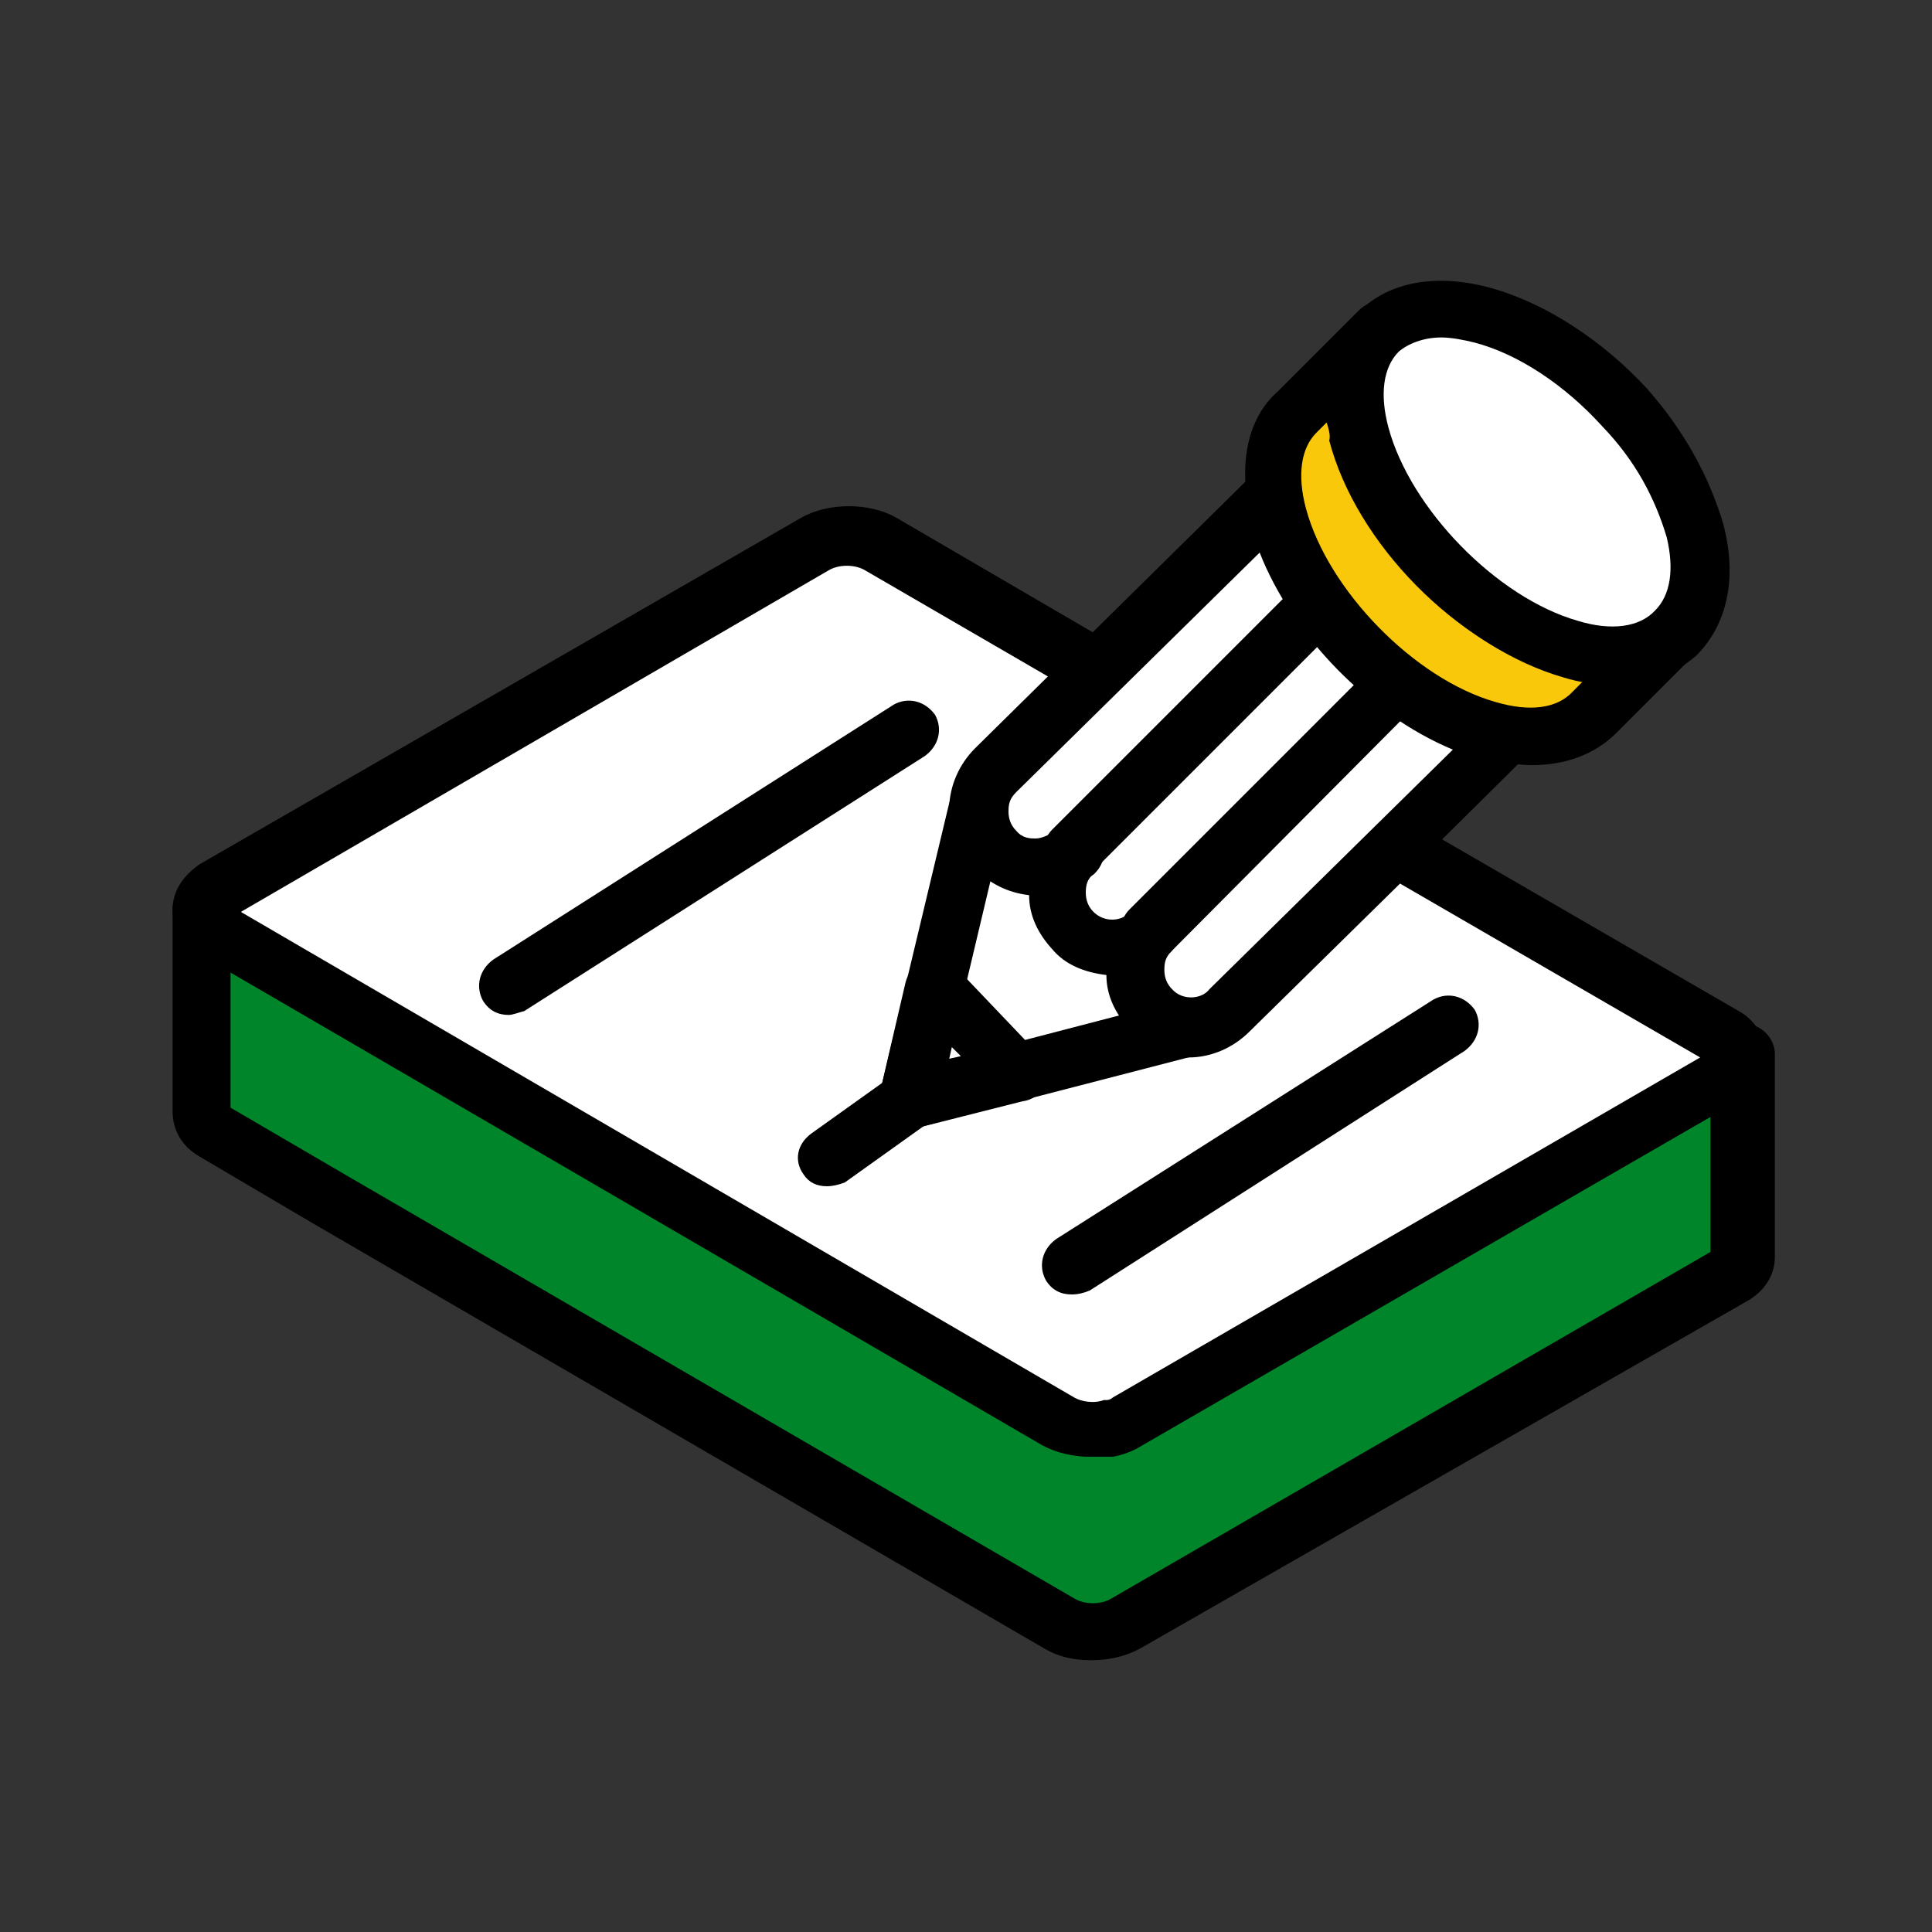 <?xml version="1.0" encoding="utf-8"?>
<!-- Generator: Adobe Illustrator 27.0.1, SVG Export Plug-In . SVG Version: 6.00 Build 0)  -->
<svg version="1.1" id="Layer_1" xmlns="http://www.w3.org/2000/svg" xmlns:xlink="http://www.w3.org/1999/xlink" x="0px" y="0px"
	 viewBox="0 0 150 150" style="enable-background:new 0 0 150 150;" xml:space="preserve">
<rect x="0" y="0" width="150" height="150" fill="#333333" stroke="none"/>
<style type="text/css">
	.st0{fill:none;}
	.st1{fill:#00852B;}
	.st2{fill:#FFFFFF;}
	.st3{fill:#FAC80A;}
</style>
<rect x="1" y="0.9" class="st0" width="149" height="149"/>
<g>
	<g>
		<g>
			<path class="st1" d="M25.7,93.2l-9-5.3c-0.8-0.5-1.1-0.9-1.1-1.5V70.6c0,0.6,0.3,1.1,1.1,1.5l65.6,38.1c1.4,0.8,3.6,0.8,5.1,0
				l46.7-26.9c0.8-0.5,1.1-0.9,1.1-1.5v15.8c0,0.6-0.3,1.1-1.1,1.5l-46.7,27c-1.4,0.8-3.8,0.8-5.1,0l-42-24.5L25.7,93.2z"/>
			<path d="M84.7,128.9c-1.4,0-2.6-0.3-3.6-0.9L24.5,95.1l0,0l-9-5.3c-1.4-0.8-2.1-2.1-2.1-3.5V70.6l0,0c0-1.2,1.1-2.3,2.3-2.3l0,0
				c1.1,0,2,0.8,2.3,1.8l65.6,38.1c0.8,0.5,2.1,0.5,2.9,0l46.7-26.9c0.2-1.1,1.1-1.8,2.3-1.8l0,0c1.2,0,2.3,1.1,2.3,2.3v15.8
				c0,1.4-0.8,2.7-2.3,3.5L88.5,128C87.4,128.6,86.1,128.9,84.7,128.9z M26.8,91.2l56.6,32.9c0.8,0.5,2.1,0.5,2.9,0l46.5-26.9V86.7
				l-44.3,25.5c-2.1,1.2-5.3,1.2-7.4,0L17.9,75.5V86L26.8,91.2z"/>
		</g>
	</g>
	<g>
		<g>
			<path class="st2" d="M134.7,82.7c-0.2,0.2-0.2,0.3-0.3,0.3c-0.2,0.2-0.3,0.3-0.5,0.3l-23.3,13.5l-23.3,13.5
				c-0.3,0.2-0.8,0.3-1.2,0.5l0,0c-0.5,0.2-0.9,0.2-1.4,0.2c-0.9,0-1.8-0.2-2.6-0.6L16.6,72.1c-0.8-0.5-1.1-0.9-1.1-1.5
				c0-0.6,0.3-1.1,1.1-1.5l46.7-26.9c1.4-0.8,3.8-0.8,5.1,0L85.2,52l-7.8,7.8c-1.7,1.7-1.8,4.4,0,6.2c0.8,0.9,1.8,1.2,3,1.4h0.2
				c1.1,0,2.3-0.5,3-1.2c-2,1.5-2,4.2-0.3,6c0.9,0.9,2,1.4,3.2,1.4c1.1,0,2.3-0.5,3-1.2c-1.7,1.7-1.8,4.4,0,6.2c0.8,0.9,2,1.4,3,1.4
				c1.1,0,2.3-0.5,3-1.2l12.9-12.8l25.5,14.9C135,81.2,135.3,81.9,134.7,82.7z"/>
			<path d="M84.7,113.1c-1.4,0-2.7-0.3-3.8-0.9L15.5,74.1c-1.4-0.8-2.1-2.1-2.1-3.5s0.8-2.6,2.1-3.5l46.7-26.9
				c2.1-1.2,5.3-1.2,7.4,0l16.8,9.8c0.6,0.3,1.1,0.9,1.1,1.7c0.2,0.8-0.2,1.4-0.6,2L79,61.5c-0.5,0.5-0.6,0.9-0.6,1.5
				s0.2,1.1,0.6,1.5c0.5,0.5,0.9,0.6,1.5,0.6s1.1-0.3,1.5-0.6c0.9-0.9,2.3-0.8,3.2,0.2c0.9,0.9,0.8,2.3-0.2,3.2
				c-0.5,0.3-0.6,0.9-0.6,1.4c0,0.6,0.2,1.1,0.6,1.5c0.8,0.8,2.1,0.8,2.9,0l0,0c0.9-0.9,2.3-0.9,3.2,0c0.9,0.9,0.9,2.3,0,3.2l0,0
				c-0.8,0.8-0.8,2.1,0,2.9c0.8,0.9,2.3,0.8,2.9,0l12.9-12.8c0.8-0.8,1.8-0.9,2.7-0.3L135,78.5c1.1,0.6,1.8,1.7,2.1,2.7
				c0.2,0.9,0,2-0.6,2.9c0,0,0,0-0.2,0.2l-1.7-1.5l1.8,1.5c-0.2,0.2-0.3,0.3-0.6,0.6c-0.3,0.3-0.6,0.5-0.9,0.6l-46.7,27
				c-0.6,0.3-1.2,0.5-1.8,0.6h-0.2C85.9,113.1,85.3,113.1,84.7,113.1z M18.7,70.8l64.7,37.7c0.5,0.3,1.5,0.5,2.3,0.2h0.2
				c0.3,0,0.5-0.2,0.5-0.2L132,82.1l-23.3-13.5L97,80.1c-1.2,1.2-2.9,2-4.7,2c-1.8,0-3.5-0.8-4.7-2s-1.8-2.7-1.8-4.2
				c-1.7-0.2-3.2-0.8-4.2-2c-1.1-1.2-1.8-2.6-1.8-4.2c-1.7-0.2-3-0.9-4.2-2c-1.2-1.2-2-2.9-1.8-4.7c0-1.8,0.8-3.5,2-4.7l5.7-5.7
				l-14.3-8.3c-0.8-0.5-2.1-0.5-2.9,0L18.7,70.8z M134.7,82.7L134.7,82.7L134.7,82.7z"/>
		</g>
	</g>
	<g>
		<g>
			<line class="st0" x1="39.5" y1="76.5" x2="70.6" y2="56.7"/>
			<path d="M39.5,78.8c-0.8,0-1.5-0.3-2-1.1c-0.6-1.1-0.3-2.4,0.8-3.2l31.1-19.8c1.1-0.6,2.4-0.3,3.2,0.8c0.6,1.1,0.3,2.4-0.8,3.2
				L40.7,78.5C40.3,78.6,39.8,78.8,39.5,78.8z"/>
		</g>
	</g>
	<g>
		<g>
			<line class="st0" x1="83.2" y1="98.3" x2="112.5" y2="79.7"/>
			<path d="M83.2,100.5c-0.8,0-1.5-0.3-2-1.1c-0.6-1.1-0.3-2.4,0.8-3.2l29.3-18.6c1.1-0.6,2.4-0.3,3.2,0.8c0.6,1.1,0.3,2.4-0.8,3.2
				l-29.1,18.6C84.1,100.4,83.7,100.5,83.2,100.5z"/>
		</g>
	</g>
	<g>
		<g>
			<line class="st0" x1="64.2" y1="89.9" x2="70.6" y2="85.4"/>
			<path d="M64.2,92.1c-0.8,0-1.4-0.3-1.8-0.9c-0.8-1.1-0.5-2.4,0.6-3.2l6.3-4.5c1.1-0.8,2.4-0.5,3.2,0.6c0.8,1.1,0.5,2.4-0.6,3.2
				l-6.3,4.5C65.1,92,64.6,92.1,64.2,92.1z"/>
		</g>
	</g>
	<g>
		<polyline class="st2" points="76.2,61.8 70.6,85.4 93.4,79.5 		"/>
		<path d="M70.6,87.6c-0.6,0-1.2-0.3-1.7-0.6c-0.6-0.6-0.8-1.4-0.6-2.1l5.6-23.4c0.3-1.2,1.5-2,2.7-1.7s2,1.5,1.7,2.7l-4.7,19.8
			l19.2-5c1.2-0.3,2.4,0.5,2.7,1.7s-0.5,2.4-1.7,2.7l-22.8,5.9C70.9,87.6,70.8,87.6,70.6,87.6z"/>
	</g>
	<g>
		<path class="st2" d="M72.6,76.8c-0.6,2.9-1.4,5.7-2,8.6c2.7-0.8,5.6-1.4,8.3-2.1L72.6,76.8z"/>
		<path d="M70.6,87.6c-0.6,0-1.2-0.3-1.7-0.6c-0.6-0.6-0.8-1.4-0.6-2.1l2-8.6c0.2-0.8,0.8-1.5,1.7-1.7c0.8-0.2,1.7,0,2.3,0.6
			l6.2,6.5c0.6,0.6,0.8,1.4,0.6,2.3c-0.2,0.9-0.9,1.4-1.7,1.5l-8.3,2.1C70.9,87.6,70.8,87.6,70.6,87.6z M73.9,81.3l-0.2,0.9l0.9-0.2
			L73.9,81.3z"/>
	</g>
	<g>
		<path class="st2" d="M117,57L95.5,78.3c-0.9,0.9-2,1.2-3,1.2s-2.3-0.5-3-1.4c-1.7-1.7-1.7-4.5,0-6.2c-0.9,0.9-2,1.2-3,1.2
			c-1.2,0-2.3-0.5-3.2-1.4c-1.7-1.7-1.7-4.5,0.2-6.2c-0.9,0.8-2,1.2-3,1.2c-1.1,0-2.3-0.5-3-1.4c-1.7-1.7-1.7-4.4,0-6.2l21.8-21.5
			c0.2,0.6,0.2,1.2,0.3,1.8c1.8,7.2,9.2,14.6,16.2,16.5C116.1,56.8,116.6,57,117,57z"/>
		<path d="M92.4,81.9c-1.8,0-3.5-0.8-4.7-2c-1.1-1.2-1.8-2.6-1.8-4.2c-1.7-0.2-3.2-0.8-4.2-2c-1.1-1.2-1.8-2.6-1.8-4.2
			c-1.7-0.2-3-0.9-4.2-2c-1.2-1.2-2-2.9-2-4.7s0.8-3.5,2-4.7l21.8-21.5c0.6-0.6,1.5-0.8,2.3-0.6c0.8,0.3,1.4,1.1,1.5,1.8
			c0.2,0.6,0.2,1.1,0.3,1.5c1.7,6.3,8.4,13.2,14.7,15h0.2c0.3,0.2,0.6,0.2,0.9,0.2c0.9,0.2,1.7,0.6,2,1.5c0.3,0.9,0.2,1.8-0.6,2.4
			L97,80C95.8,81.2,94.2,81.9,92.4,81.9z M91,73.8c-0.5,0.5-0.6,0.9-0.6,1.5s0.2,1.1,0.6,1.5c0.8,0.9,2.3,0.8,2.9,0l18.9-18.6
			c-6.5-2.7-12.5-8.9-15-15.3L78.9,61.5c-0.5,0.5-0.6,0.9-0.6,1.5s0.2,1.1,0.6,1.5c0.5,0.6,1.1,0.6,1.5,0.6c0.5,0,1.1-0.3,1.5-0.6
			c0.9-0.9,2.3-0.8,3.2,0.2c0.9,0.9,0.8,2.3-0.2,3.2c-0.5,0.3-0.6,0.9-0.6,1.4c0,0.6,0.2,1.1,0.6,1.5c0.8,0.8,2.1,0.8,2.9,0l0,0
			c0.9-0.9,2.3-0.9,3.2,0C91.9,71.4,91.9,72.9,91,73.8L91,73.8z"/>
	</g>
	<g>
		<line class="st0" x1="83.4" y1="66" x2="102.6" y2="46.8"/>
		<path d="M83.4,68.2c-0.6,0-1.2-0.2-1.7-0.6c-0.9-0.9-0.9-2.3,0-3.2l19.2-19.2c0.9-0.9,2.3-0.9,3.2,0s0.9,2.3,0,3.2L84.9,67.6
			C84.6,68.1,84,68.2,83.4,68.2z"/>
	</g>
	<g>
		<line class="st0" x1="89.4" y1="72.1" x2="108.6" y2="53.1"/>
		<path d="M89.4,74.4c-0.6,0-1.2-0.2-1.7-0.6c-0.9-0.9-0.9-2.3,0-3.2l19.1-19.1c0.9-0.9,2.3-0.9,3.2,0c0.9,0.9,0.9,2.3,0,3.2
			L91,73.8C90.6,74.3,90,74.4,89.4,74.4z"/>
	</g>
	<g>
		<g>
			<path class="st3" d="M107,25.8l-6.3,6.3c-1.7,1.7-2.3,4.5-1.4,8.1c1.8,7.2,9.2,14.6,16.4,16.5c3.6,1.1,6.5,0.5,8.3-1.4l6.3-6.3
				c-1.8,1.8-4.7,2.3-8.3,1.4c-7.1-2-14.4-9.5-16.4-16.5C104.7,30.3,105.3,27.6,107,25.8z"/>
			<path d="M119,59.4c-1.2,0-2.6-0.2-3.9-0.6c-8-2.1-15.9-10.1-17.9-18.2c-1.1-4.2-0.5-8,2-10.2l6.3-6.3l0,0c0.9-0.9,2.3-0.9,3.2,0
				c0.9,0.9,0.9,2.3,0,3.2l0,0c-1.2,1.2-1.5,3.3-0.8,5.9c1.7,6.3,8.4,13.2,14.7,15c2.7,0.8,4.8,0.5,6-0.8c0.9-0.9,2.3-0.9,3.2,0
				s0.9,2.3,0,3.2l-6.3,6.3C123.8,58.6,121.5,59.4,119,59.4z M103,32.8l-0.8,0.8c-1.2,1.2-1.5,3.3-0.8,5.9c1.7,6.3,8.4,13.2,14.7,15
				c2.7,0.8,4.8,0.5,6-0.8l0.8-0.8c-0.6-0.2-1.2-0.2-1.8-0.5c-8-2.3-15.8-10.2-17.9-18.2C103.3,33.9,103.2,33.4,103,32.8z"/>
		</g>
		<g>
			<path class="st2" d="M126.2,31.6c-3.2-3.5-7.1-6.2-11-7.2c-7.1-2-11.4,2.3-9.6,9.3c1.8,7.2,9.2,14.6,16.4,16.5
				c7.1,2,11.4-2.1,9.8-9.2C130.7,37.8,128.9,34.6,126.2,31.6z"/>
			<path d="M125.3,53.2c-1.2,0-2.6-0.2-3.9-0.6c-8-2.3-15.8-10.2-17.9-18.2c-1.1-4.2-0.5-8,2-10.2c2.4-2.4,6.2-3,10.4-1.8
				s8.6,4.1,12,7.8l0,0c2.9,3.3,4.8,6.8,5.9,10.5c1.1,4.2,0.3,7.8-2.1,10.2C130.1,52.3,127.8,53.2,125.3,53.2z M111.9,26.2
				c-1.4,0-2.6,0.5-3.3,1.1c-1.2,1.2-1.5,3.3-0.8,5.9c1.7,6.3,8.4,13.2,14.7,15c2.6,0.8,4.8,0.5,6-0.8c1.2-1.2,1.5-3.2,0.9-5.7
				c-0.9-3-2.4-5.9-5-8.6c-2.9-3.2-6.5-5.6-9.9-6.5C113.7,26.4,112.7,26.2,111.9,26.2z"/>
		</g>
	</g>
</g>
</svg>
